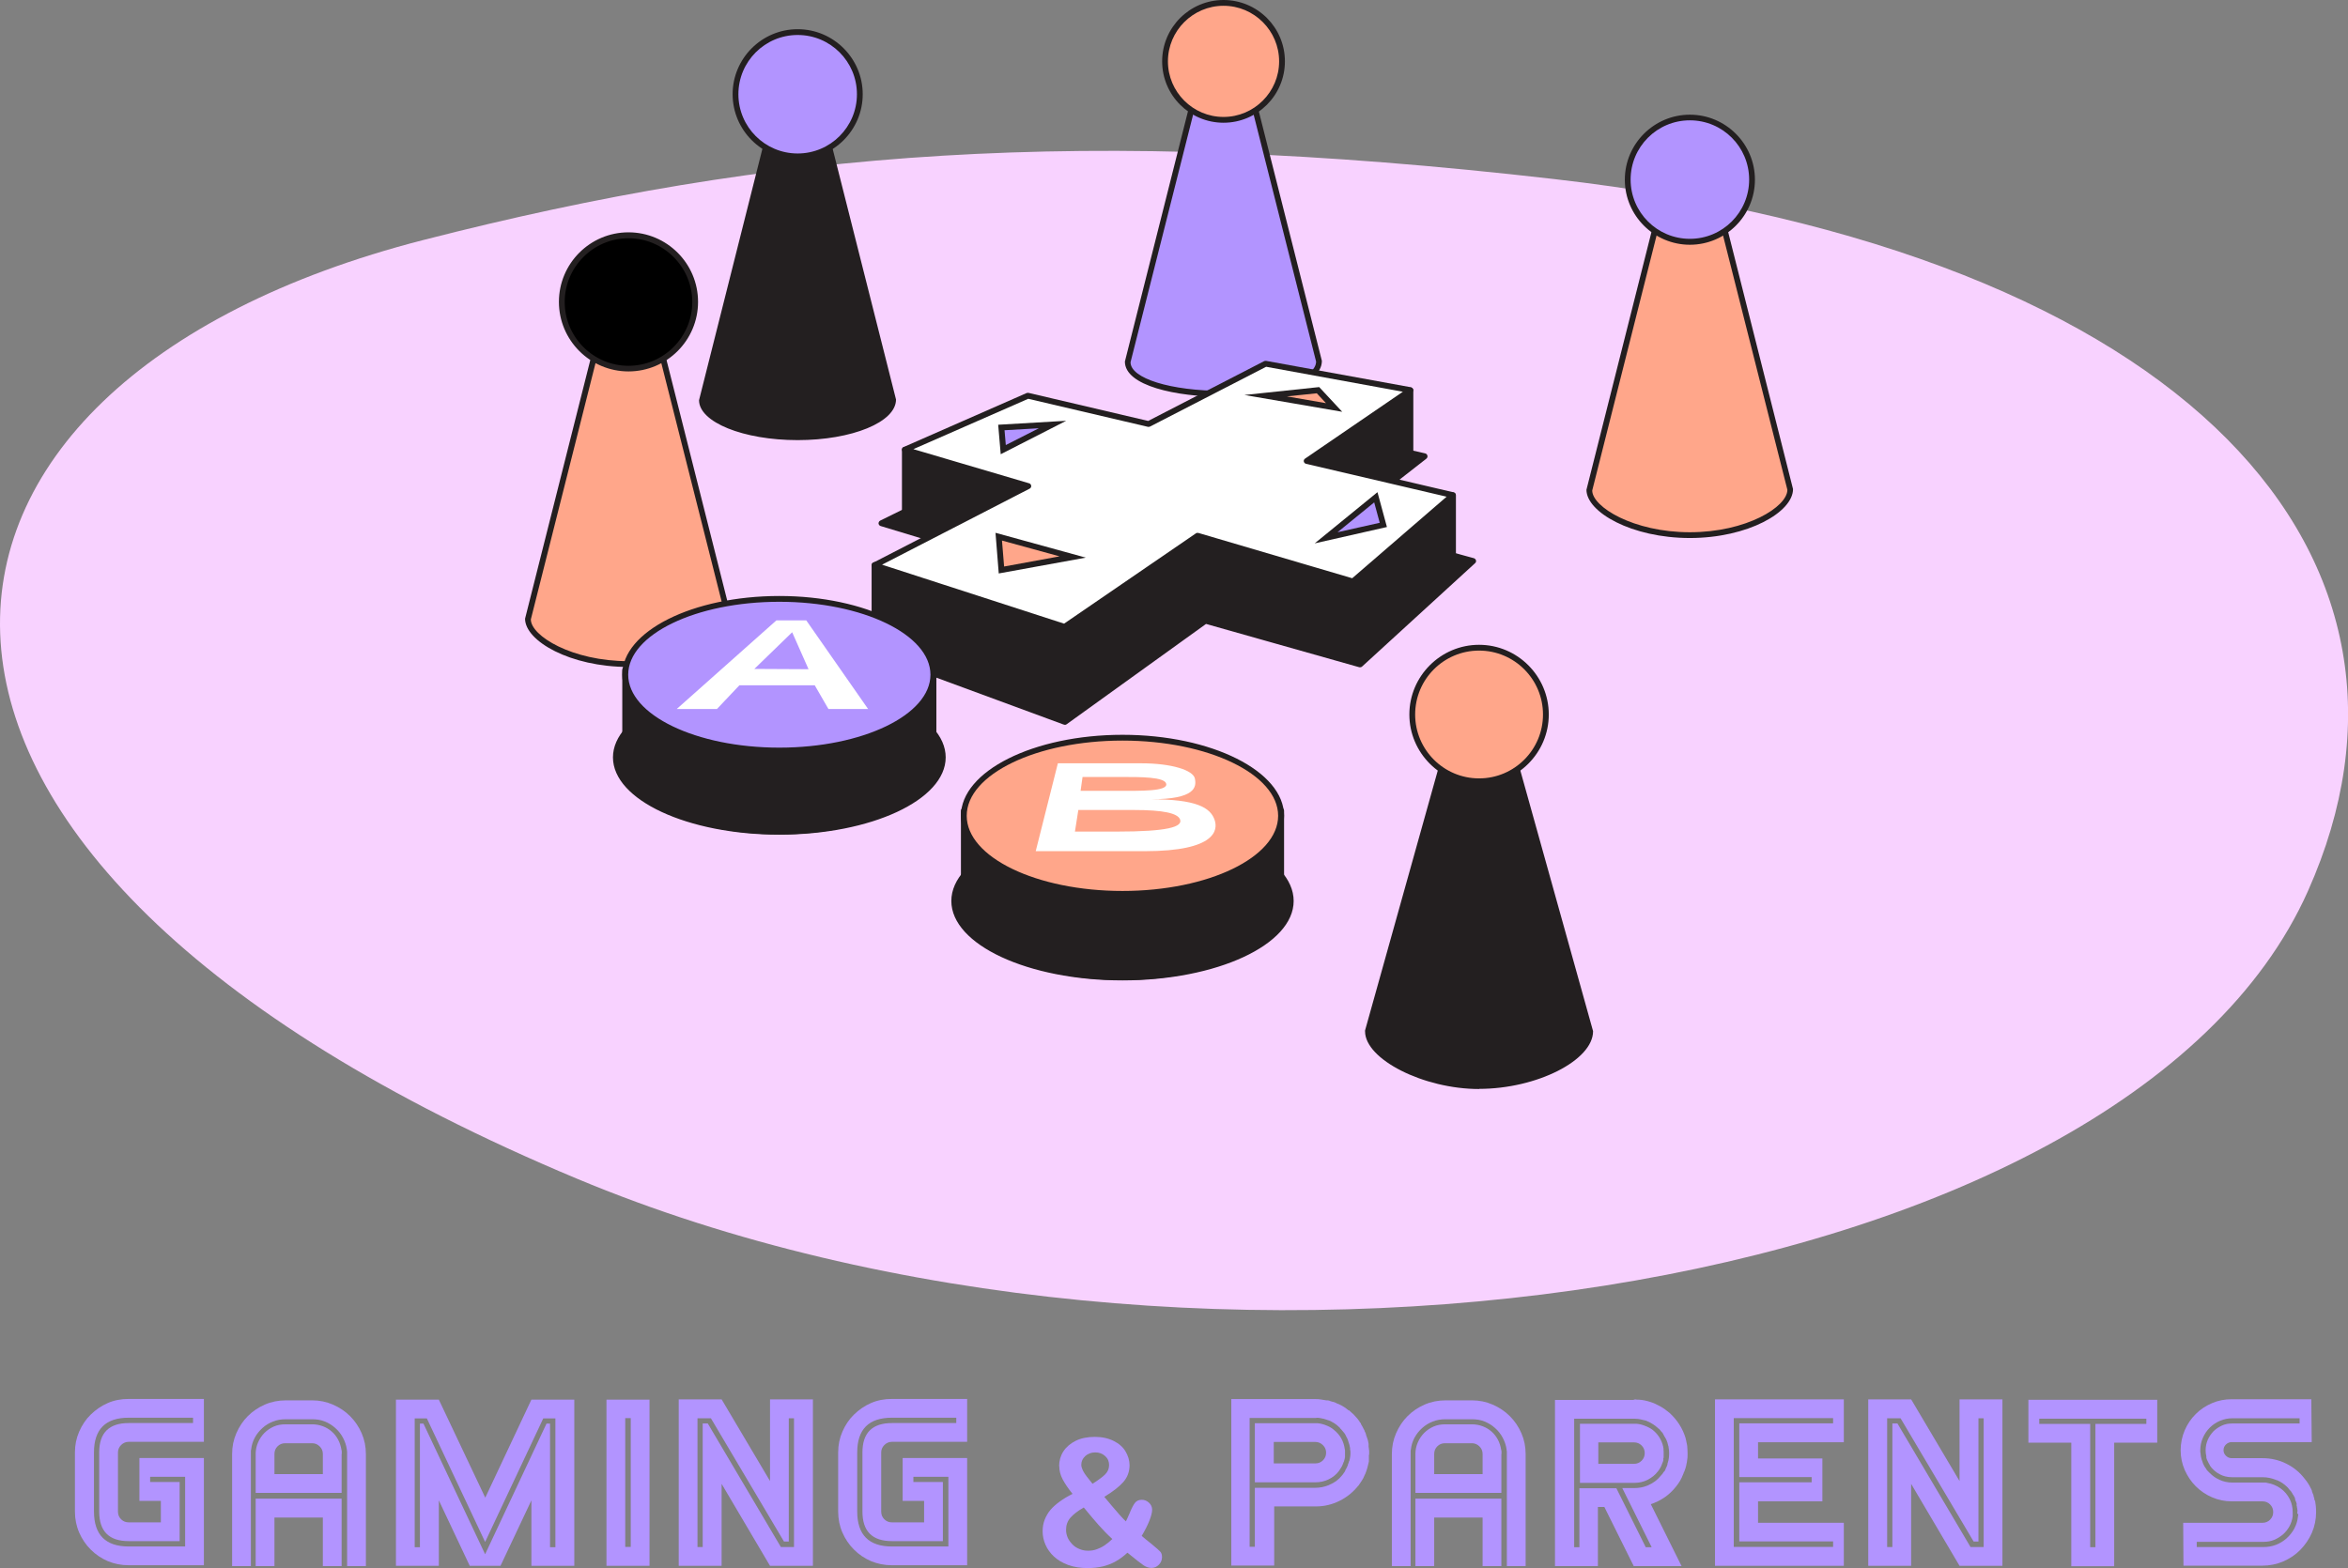 <?xml version="1.0" encoding="UTF-8"?>
<svg id="Layer_2" data-name="Layer 2" xmlns="http://www.w3.org/2000/svg" viewBox="0 0 166.4 111.17">
  <rect x="0" y="0" width="166.4" height="111.17" fill="#808080" stroke="none"/>
  <defs>
    <style>
      .cls-1 {
        fill: #000;
      }

      .cls-1, .cls-2, .cls-3, .cls-4, .cls-5, .cls-6 {
        stroke-width: 0px;
      }

      .cls-2 {
        fill: #f8d2ff;
      }

      .cls-3 {
        fill: #ffa68a;
      }

      .cls-4 {
        fill: #b294ff;
      }

      .cls-5 {
        fill: #fff;
      }

      .cls-6 {
        fill: #231f20;
      }
    </style>
  </defs>
  <g id="Layer_2-2" data-name="Layer 2">
    <g>
      <path class="cls-2" d="M110.11,12.69c45.55,5.22,63.88,27.1,53.45,50.48-12.99,29.13-79,38.65-122.64,20.4C-13.96,60.63-9.56,27.17,29.98,17.02c24.76-6.35,46.74-8.16,80.13-4.33Z"/>
      <g>
        <g>
          <path class="cls-6" d="M54.5,9.57l-4.75,18.8c0,1.39,3.04,2.62,6.78,2.62s6.78-1.23,6.78-2.62l-4.75-18.8"/>
          <path class="cls-6" d="M56.53,31.2c-3.85,0-6.99-1.27-6.99-2.83l4.75-18.85.4.1-4.75,18.8c0,1.09,2.71,2.36,6.58,2.36s6.57-1.27,6.57-2.41l-4.74-18.75.4-.1,4.75,18.8c0,1.61-3.13,2.88-6.98,2.88Z"/>
        </g>
        <g>
          <circle class="cls-4" cx="56.53" cy="6.68" r="4.41"/>
          <path class="cls-6" d="M56.53,11.29c-2.54,0-4.61-2.07-4.61-4.61s2.07-4.61,4.61-4.61,4.61,2.07,4.61,4.61-2.07,4.61-4.61,4.61ZM56.53,2.48c-2.32,0-4.2,1.88-4.2,4.2s1.88,4.2,4.2,4.2,4.2-1.88,4.2-4.2-1.88-4.2-4.2-4.2Z"/>
        </g>
      </g>
      <g>
        <g>
          <path class="cls-3" d="M42.4,24.12l-4.98,19.74c0,1.46,3.19,3.21,7.12,3.21s7.12-1.76,7.12-3.21l-4.98-19.74"/>
          <path class="cls-6" d="M44.54,47.28c-4.13,0-7.33-1.84-7.33-3.42l4.99-19.79.4.1-4.98,19.74c0,1.16,2.91,2.96,6.92,2.96s6.91-1.8,6.91-3.01l-4.98-19.69.4-.1,4.98,19.74c0,1.63-3.19,3.47-7.32,3.47Z"/>
        </g>
        <g>
          <circle class="cls-1" cx="44.54" cy="21.4" r="4.72"/>
          <path class="cls-6" d="M44.54,26.33c-2.72,0-4.93-2.21-4.93-4.93s2.21-4.93,4.93-4.93,4.93,2.21,4.93,4.93-2.21,4.93-4.93,4.93ZM44.54,16.89c-2.49,0-4.52,2.03-4.52,4.52s2.03,4.52,4.52,4.52,4.52-2.03,4.52-4.52-2.03-4.52-4.52-4.52Z"/>
        </g>
      </g>
      <g>
        <g>
          <path class="cls-4" d="M84.67,6.83l-4.75,18.8c0,1.39,3.04,2.29,6.78,2.29s6.78-.9,6.78-2.29l-4.75-18.8"/>
          <path class="cls-6" d="M86.71,28.13c-3.36,0-6.99-.78-6.99-2.5l4.75-18.85.4.1-4.75,18.8c0,1.14,2.83,2.03,6.58,2.03s6.57-.9,6.57-2.08l-4.74-18.75.4-.1,4.75,18.8c0,1.77-3.62,2.55-6.98,2.55Z"/>
        </g>
        <g>
          <circle class="cls-3" cx="86.71" cy="4.35" r="4.14"/>
          <path class="cls-6" d="M86.71,8.7c-2.4,0-4.35-1.95-4.35-4.35s1.95-4.35,4.35-4.35,4.35,1.95,4.35,4.35-1.95,4.35-4.35,4.35ZM86.71.41c-2.17,0-3.94,1.77-3.94,3.94s1.77,3.94,3.94,3.94,3.94-1.77,3.94-3.94-1.77-3.94-3.94-3.94Z"/>
        </g>
      </g>
      <g>
        <g>
          <path class="cls-3" d="M117.62,14.98l-4.98,19.74c0,1.46,3.19,3.21,7.12,3.21s7.12-1.76,7.12-3.21l-4.98-19.74"/>
          <path class="cls-6" d="M119.76,38.14c-4.13,0-7.33-1.84-7.33-3.42l4.99-19.79.4.1-4.98,19.74c0,1.16,2.91,2.96,6.92,2.96s6.91-1.8,6.91-3.01l-4.98-19.69.4-.1,4.98,19.74c0,1.63-3.19,3.47-7.32,3.47Z"/>
        </g>
        <g>
          <circle class="cls-4" cx="119.76" cy="12.73" r="4.41"/>
          <path class="cls-6" d="M119.76,17.35c-2.54,0-4.61-2.07-4.61-4.61s2.07-4.61,4.61-4.61,4.61,2.07,4.61,4.61-2.07,4.61-4.61,4.61ZM119.76,8.53c-2.32,0-4.2,1.88-4.2,4.2s1.88,4.2,4.2,4.2,4.2-1.88,4.2-4.2-1.88-4.2-4.2-4.2Z"/>
        </g>
      </g>
      <g>
        <g>
          <polygon class="cls-6" points="104.38 39.75 94.8 37.13 100.94 32.33 90.15 29.88 81.35 35.11 71.77 32.51 62.45 37.1 70.54 39.55 59.92 45.44 75.44 51.17 85.41 43.98 96.37 47.08 104.38 39.75"/>
          <path class="cls-6" d="M75.44,51.37s-.05,0-.07-.01l-15.52-5.72c-.08-.03-.13-.1-.13-.18,0-.08.04-.16.11-.2l10.2-5.66-7.62-2.31c-.08-.02-.14-.1-.15-.18,0-.08.04-.16.11-.2l9.31-4.59s.1-.03.15-.01l9.5,2.58,8.73-5.19s.1-.04.15-.02l10.79,2.46c.08.02.14.08.16.16.02.08-.01.16-.07.21l-5.82,4.55,9.18,2.51c.07.02.13.08.15.15.02.07,0,.15-.06.2l-8.01,7.33c-.05.05-.13.06-.2.05l-10.86-3.07-9.89,7.12s-.08.04-.12.04ZM60.42,45.41l14.99,5.53,9.88-7.12c.05-.04.12-.05.18-.03l10.85,3.07,7.65-7-9.22-2.52c-.08-.02-.13-.08-.15-.16-.02-.08.01-.16.08-.2l5.8-4.53-10.29-2.34-8.73,5.19s-.11.04-.16.02l-9.51-2.58-8.77,4.33,7.59,2.3c.08.02.14.09.15.18s-.03.16-.11.2l-10.23,5.67Z"/>
        </g>
        <g>
          <polygon class="cls-6" points="61.97 45.37 75.44 49.74 84.86 43.28 95.88 46.53 102.96 40.41 102.96 35.11 81.88 35.11 61.97 40.07 61.97 45.37"/>
          <path class="cls-6" d="M75.44,49.94s-.04,0-.06-.01l-13.47-4.37c-.09-.03-.14-.11-.14-.2v-5.3c0-.09.06-.18.16-.2l19.9-4.96h21.14c.11,0,.21.09.21.2v5.3c0,.06-.03.12-.07.16l-7.08,6.12c-.05.05-.13.06-.19.04l-10.92-3.22-9.34,6.4s-.08.04-.12.04ZM62.18,45.22l13.23,4.29,9.34-6.4c.05-.04.11-.04.18-.03l10.9,3.21,6.93-5.98v-5h-20.88l-19.7,4.91v4.99Z"/>
        </g>
        <g>
          <polygon class="cls-6" points="72.87 39.75 64.13 37.18 64.13 31.88 74.45 31.88 72.87 39.75"/>
          <path class="cls-6" d="M72.87,39.96s-.04,0-.06,0l-8.74-2.58c-.09-.03-.15-.11-.15-.2v-5.3c0-.11.09-.21.21-.21h10.32c.06,0,.12.03.16.08s.06.11.04.17l-1.58,7.87c-.01.06-.05.11-.1.14-.03.02-.07.03-.11.03ZM64.34,37.02l8.38,2.47,1.48-7.4h-9.86v4.94Z"/>
        </g>
        <g>
          <polygon class="cls-6" points="92.61 37.98 99.95 32.96 99.95 27.66 88.36 30.09 92.61 37.98"/>
          <path class="cls-6" d="M92.61,38.19s-.03,0-.05,0c-.06-.01-.11-.05-.13-.1l-4.25-7.89c-.03-.06-.03-.13,0-.18.03-.06.08-.1.14-.12l11.59-2.43c.06-.01.12,0,.17.04.05.04.08.1.08.16v5.3c0,.07-.03.13-.09.17l-7.34,5.02s-.08.04-.12.04ZM88.67,30.23l4.01,7.45,7.06-4.83v-4.93l-11.07,2.32Z"/>
        </g>
        <g>
          <polygon class="cls-5" points="102.96 35.11 92.61 32.69 99.95 27.66 89.69 25.79 81.4 30.06 72.85 28.05 64.13 31.88 72.87 34.45 61.97 40.07 75.44 44.44 84.86 37.99 95.88 41.23 102.96 35.11"/>
          <path class="cls-6" d="M75.44,44.65s-.04,0-.06-.01l-13.47-4.37c-.08-.03-.14-.1-.14-.18,0-.08.04-.16.11-.2l10.44-5.38-8.25-2.43c-.08-.02-.14-.1-.15-.19s.04-.17.12-.2l8.72-3.83s.09-.02.13-.01l8.48,1.99,8.22-4.24s.09-.03.13-.02l10.26,1.87c.08.02.15.08.17.16.02.08-.02.17-.09.21l-6.95,4.76,9.9,2.32c.08.02.13.08.15.15.02.08,0,.15-.07.21l-7.08,6.12c-.05.05-.13.06-.19.04l-10.92-3.22-9.34,6.4s-.08.04-.12.04ZM62.51,40.03l12.9,4.18,9.34-6.4c.05-.04.11-.04.18-.03l10.9,3.21,6.69-5.78-9.96-2.33c-.08-.02-.14-.08-.16-.16s.02-.16.09-.21l6.93-4.74-9.69-1.77-8.23,4.24s-.09.03-.14.02l-8.49-1.99-8.14,3.57,8.2,2.42c.08.02.14.09.15.18s-.04.16-.11.2l-10.46,5.39Z"/>
        </g>
        <g>
          <polygon class="cls-3" points="70.78 38.05 76.02 39.49 70.97 40.41 70.78 38.05"/>
          <path class="cls-6" d="M70.78,40.65l-.23-2.88,6.4,1.76-6.16,1.12ZM71.01,38.33l.15,1.83,3.93-.72-4.08-1.12Z"/>
        </g>
        <g>
          <polygon class="cls-4" points="70.97 30.31 74.59 30.1 71.1 31.88 70.97 30.31"/>
          <path class="cls-6" d="M70.92,32.2l-.18-2.09,4.82-.28-4.64,2.37ZM71.19,30.5l.09,1.05,2.34-1.19-2.43.14Z"/>
        </g>
        <g>
          <polygon class="cls-3" points="93.4 27.66 89.69 28.05 94.54 28.88 93.4 27.66"/>
          <path class="cls-6" d="M95.11,29.19l-6.92-1.19,5.3-.56,1.63,1.75ZM91.2,28.1l2.77.48-.65-.7-2.12.22Z"/>
        </g>
        <g>
          <polygon class="cls-4" points="98.03 37.21 97.5 35.26 93.98 38.13 98.03 37.21"/>
          <path class="cls-6" d="M93.17,38.52l4.45-3.63.67,2.47-5.12,1.16ZM97.38,35.62l-2.59,2.11,2.99-.67-.39-1.44Z"/>
        </g>
      </g>
      <g>
        <g>
          <ellipse class="cls-6" cx="55.23" cy="53.69" rx="11.58" ry="5.27"/>
          <path class="cls-6" d="M55.23,59.17c-6.5,0-11.79-2.46-11.79-5.48s5.29-5.48,11.79-5.48,11.79,2.46,11.79,5.48-5.29,5.48-11.79,5.48ZM55.23,48.63c-6.27,0-11.38,2.27-11.38,5.06s5.1,5.06,11.38,5.06,11.38-2.27,11.38-5.06-5.1-5.06-11.38-5.06Z"/>
        </g>
        <g>
          <path class="cls-6" d="M66.15,53.92c0,2.77-4.89,5.02-10.92,5.02s-10.92-2.25-10.92-5.02v-6.45h21.84v6.45Z"/>
          <path class="cls-6" d="M55.23,59.15c-6.14,0-11.13-2.34-11.13-5.23v-6.45c0-.11.09-.21.21-.21h21.84c.11,0,.21.09.21.21v6.45c0,2.88-4.99,5.23-11.13,5.23ZM44.52,47.68v6.24c0,2.65,4.81,4.81,10.71,4.81s10.71-2.16,10.71-4.81v-6.24h-21.43Z"/>
        </g>
        <g>
          <ellipse class="cls-4" cx="55.23" cy="47.83" rx="10.92" ry="5.38"/>
          <path class="cls-6" d="M55.23,53.41c-6.14,0-11.13-2.5-11.13-5.58s4.99-5.58,11.13-5.58,11.13,2.51,11.13,5.58-4.99,5.58-11.13,5.58ZM55.23,42.66c-5.91,0-10.71,2.32-10.71,5.17s4.81,5.17,10.71,5.17,10.71-2.32,10.71-5.17-4.81-5.17-10.71-5.17Z"/>
        </g>
        <path class="cls-5" d="M47.96,50.26l7.06-6.28h2.12l4.38,6.28h-2.81l-.97-1.68h-5.34l-1.59,1.68h-2.86ZM57.3,47.44l-1.16-2.62-2.68,2.6,3.84.02Z"/>
      </g>
      <g>
        <g>
          <ellipse class="cls-6" cx="79.55" cy="63.87" rx="11.92" ry="5.43"/>
          <path class="cls-6" d="M79.55,69.5c-6.69,0-12.13-2.53-12.13-5.63s5.44-5.63,12.13-5.63,12.13,2.53,12.13,5.63-5.44,5.63-12.13,5.63ZM79.55,58.65c-6.46,0-11.71,2.34-11.71,5.22s5.26,5.22,11.71,5.22,11.71-2.34,11.71-5.22-5.26-5.22-11.71-5.22Z"/>
        </g>
        <g>
          <path class="cls-6" d="M90.79,64.1c0,2.85-5.03,5.17-11.24,5.17s-11.24-2.31-11.24-5.17v-6.64h22.48v6.64Z"/>
          <path class="cls-6" d="M79.55,69.48c-6.31,0-11.45-2.41-11.45-5.37v-6.64c0-.11.09-.21.21-.21h22.48c.11,0,.21.09.21.21v6.64c0,2.96-5.14,5.37-11.45,5.37ZM68.51,57.67v6.43c0,2.74,4.95,4.96,11.04,4.96s11.03-2.23,11.03-4.96v-6.43h-22.07Z"/>
        </g>
        <g>
          <ellipse class="cls-3" cx="79.55" cy="57.83" rx="11.24" ry="5.54"/>
          <path class="cls-6" d="M79.55,63.57c-6.31,0-11.45-2.58-11.45-5.74s5.14-5.74,11.45-5.74,11.45,2.58,11.45,5.74-5.14,5.74-11.45,5.74ZM79.55,52.5c-6.08,0-11.04,2.39-11.04,5.33s4.95,5.33,11.04,5.33,11.03-2.39,11.03-5.33-4.95-5.33-11.03-5.33Z"/>
        </g>
        <path class="cls-5" d="M73.4,60.34l1.57-6.23h5.91c2.15,0,3.68.49,3.8,1.08s.07,1.47-3.14,1.47c3.21,0,4.26.57,4.55,1.5.2.63.16,2.18-4.97,2.18h-7.71ZM76.72,55.07l-.14.99s1.24,0,2.73,0,3.44.05,3.34-.49c-.09-.5-1.85-.49-3.15-.49s-2.78,0-2.78,0ZM76.42,57.42l-.24,1.53h2.98c3.58,0,4.67-.33,4.47-.86-.17-.44-1.17-.67-3.29-.67h-3.91Z"/>
      </g>
      <g>
        <g>
          <path class="cls-6" d="M102.63,52.8l-5.68,20.31c0,1.73,3.83,3.89,7.87,3.89s7.87-2.02,7.87-3.89l-5.68-20.31"/>
          <path class="cls-6" d="M104.82,77.2c-3.93,0-8.08-2.1-8.08-4.09v-.06s5.68-20.31,5.68-20.31l.4.11-5.67,20.28c.04,1.6,3.74,3.65,7.67,3.65s7.63-2.04,7.67-3.65l-5.67-20.28.4-.11,5.68,20.36c0,2.07-4,4.09-8.08,4.09Z"/>
        </g>
        <g>
          <circle class="cls-3" cx="104.82" cy="50.65" r="4.73"/>
          <path class="cls-6" d="M104.82,55.59c-2.72,0-4.94-2.22-4.94-4.94s2.22-4.94,4.94-4.94,4.94,2.22,4.94,4.94-2.22,4.94-4.94,4.94ZM104.82,46.12c-2.5,0-4.53,2.03-4.53,4.53s2.03,4.53,4.53,4.53,4.53-2.03,4.53-4.53-2.03-4.53-4.53-4.53Z"/>
        </g>
      </g>
    </g>
    <g>
      <path class="cls-4" d="M14.45,107.91v3.05h-5.33c-.53,0-1.02-.1-1.48-.29-.46-.2-.86-.47-1.21-.82s-.62-.75-.82-1.21c-.2-.46-.3-.96-.3-1.49v-4.19c0-.52.1-1.01.3-1.47.2-.46.47-.87.82-1.21s.75-.62,1.21-.82c.46-.2.95-.29,1.48-.29h5.33v3.04h-5.33c-.21,0-.39.08-.54.23-.15.15-.22.33-.22.53v4.19c0,.21.07.39.22.54.15.15.33.22.54.22h2.28v-1.52h-1.52v-3.04h4.57v4.56ZM13.68,100.87v-.37h-4.56c-1.64,0-2.46.82-2.46,2.46v4.19c0,1.65.82,2.48,2.46,2.48h4v-4.94h-2.48v.37h2.09v4.19h-3.61c-1.4,0-2.09-.7-2.09-2.1v-4.19c0-1.39.7-2.08,2.09-2.08h4.56Z"/>
      <path class="cls-4" d="M22.12,99.27c.52,0,1.01.1,1.47.3.46.2.87.47,1.22.82.35.35.62.75.82,1.21.2.46.3.95.3,1.47v7.95h-1.33v-8.12s-.02-.08-.02-.15c-.04-.3-.14-.58-.28-.84-.14-.26-.32-.49-.54-.68-.22-.2-.47-.35-.74-.46-.27-.11-.57-.16-.88-.16h-1.9c-.31,0-.61.05-.89.16-.28.11-.53.26-.75.46-.22.2-.4.42-.54.68-.14.26-.23.54-.26.84-.01.03-.02.07-.02.12,0,.02,0,.04,0,.04,0,0,0,.02,0,.04v8.07h-1.33v-7.95c0-.52.1-1.01.3-1.47.2-.46.47-.87.81-1.21s.75-.62,1.21-.82c.46-.2.96-.3,1.49-.3h1.91ZM24.21,103.07v2.76h-6.09v-2.78c0-.28.06-.55.17-.8s.26-.48.45-.67c.19-.19.41-.34.66-.45.25-.11.53-.16.82-.16h1.91c.27,0,.52.05.76.14s.45.22.63.38.33.35.45.58c.12.23.19.47.23.72.01.02.02.07.02.14v.14ZM22.88,106.24h1.33v4.78h-1.33v-3.44h-3.43v3.44h-1.33v-4.78h4.76ZM22.88,103.07c0-.22-.08-.4-.23-.54-.15-.15-.33-.22-.53-.22h-1.91c-.21,0-.39.07-.54.22-.15.15-.22.33-.22.54v1.43h3.43v-1.43Z"/>
      <path class="cls-4" d="M37.66,99.22h3.04v11.78h-3.04v-4.64l-2.19,4.64h-2.18l-2.19-4.64v4.64h-3.04v-11.78h3.04l3.29,6.95,3.27-6.95ZM39.36,109.68v-9.13h-.86l-4.12,8.76-4.13-8.76h-.86v9.13h.37v-8.76h.25l4.37,9.26,4.35-9.26h.25v8.76h.37Z"/>
      <path class="cls-4" d="M46.03,111h-3.05v-11.78h3.05v11.78ZM44.7,109.29v-8.76h-.39v9.13h.39v-.37Z"/>
      <path class="cls-4" d="M57.61,111h-3.04l-3.43-5.81v5.81h-3.04v-11.8h3.04l3.43,5.79v-5.79h3.04v11.8ZM55.9,109.28h-.34l-5.18-8.74h-.95v9.13h.37v-8.76h.36l5.18,8.76h.93v-9.13h-.37v8.74Z"/>
      <path class="cls-4" d="M68.54,107.91v3.05h-5.33c-.53,0-1.02-.1-1.48-.29-.46-.2-.86-.47-1.21-.82s-.62-.75-.82-1.21c-.2-.46-.3-.96-.3-1.49v-4.19c0-.52.1-1.01.3-1.47.2-.46.47-.87.82-1.21s.75-.62,1.21-.82c.46-.2.95-.29,1.48-.29h5.33v3.04h-5.33c-.21,0-.39.08-.54.23-.15.15-.22.33-.22.53v4.19c0,.21.07.39.22.54.15.15.33.22.54.22h2.28v-1.52h-1.52v-3.04h4.57v4.56ZM67.77,100.87v-.37h-4.56c-1.64,0-2.46.82-2.46,2.46v4.19c0,1.65.82,2.48,2.46,2.48h4v-4.94h-2.48v.37h2.09v4.19h-3.61c-1.4,0-2.09-.7-2.09-2.1v-4.19c0-1.39.7-2.08,2.09-2.08h4.56Z"/>
      <path class="cls-4" d="M75.06,103.93c0-.38.1-.73.3-1.04s.49-.56.87-.75.84-.28,1.36-.28.96.1,1.34.29c.38.19.66.44.84.75s.28.63.28.97c0,.46-.15.86-.45,1.2-.3.34-.75.68-1.34,1.04.2.24.39.47.57.68.18.21.35.41.51.59.16.18.31.34.45.47.06-.11.16-.33.29-.64.13-.32.25-.54.36-.68.11-.14.27-.21.48-.21.19,0,.36.07.51.21.15.14.22.3.22.5,0,.18-.06.43-.19.76-.13.33-.31.69-.55,1.09.15.13.39.33.72.59.33.27.53.45.61.54.08.1.11.22.11.38,0,.21-.08.39-.23.54-.15.15-.32.22-.51.22s-.38-.06-.56-.18c-.18-.12-.56-.42-1.15-.9-.27.25-.54.45-.82.61-.28.16-.59.28-.91.36-.33.08-.69.12-1.09.12-.51,0-.97-.07-1.38-.22s-.74-.35-1.01-.6c-.27-.25-.47-.54-.6-.84s-.2-.62-.2-.94.05-.59.15-.84c.1-.25.24-.49.41-.69.18-.21.4-.4.66-.59.26-.19.56-.37.9-.54-.31-.38-.54-.73-.7-1.03-.16-.3-.24-.61-.24-.93ZM76.8,106.87c-.42.24-.73.48-.94.72-.21.24-.31.53-.31.86,0,.19.04.37.11.54s.19.33.33.48.31.26.51.34c.19.08.39.12.61.12s.41-.03.61-.1.38-.16.56-.28c.18-.12.36-.27.55-.45-.36-.33-.69-.67-.98-1-.29-.33-.64-.74-1.04-1.23ZM77.42,105.19c.42-.27.72-.49.9-.67s.28-.4.28-.66-.09-.47-.28-.64-.42-.26-.7-.26-.52.09-.71.26c-.19.18-.28.38-.28.62,0,.12.04.25.11.4.07.14.16.28.27.42.11.14.25.32.42.53Z"/>
      <path class="cls-4" d="M93.22,99.18c.14,0,.27,0,.4.03.13.02.26.04.38.06.02,0,.04,0,.06,0,.02,0,.04,0,.06,0,.02.01.04.02.06.02s.04,0,.06.02l.15.05s.09.02.13.03c.04.01.09.03.14.05.01.01.02.02.03.02s.01,0,.03.02c.02.01.05.02.08.03.03.01.06.02.08.03.25.11.48.26.69.44.01,0,.02,0,.02,0s0,0,.02,0c.06.06.1.1.13.12l.02.02s.05.04.08.07c.03.02.05.04.08.07.07.08.13.15.2.22.07.07.13.15.19.24.02.02.04.04.04.06,0,.02.02.04.04.06,0,.01,0,.02.02.02.02.02.04.05.04.08,0,.03.02.05.04.08.06.09.11.2.17.32.02.02.04.05.04.08s.02.06.04.09c.04.08.07.16.08.24.02.04.04.11.07.2l.05.15.05.25s0,.07,0,.1c0,.03,0,.07,0,.12.01.02.02.07.02.14.01.04.02.09.02.13v.15c0,.08,0,.14-.02.19v.15s0,.04,0,.06c0,.02,0,.04,0,.06s0,.05,0,.08,0,.05,0,.08c-.06.3-.14.59-.25.86l-.05.1c-.06.15-.12.28-.2.39l-.1.15-.1.15s-.02.02-.02.03c0,.01-.01.02-.03.03-.36.45-.8.81-1.32,1.07-.52.26-1.08.4-1.69.4h-2.95v4.19h-3.04v-11.8h5.99ZM95.62,103.59c.07-.26.1-.5.08-.73,0-.03,0-.06-.02-.07v-.13s-.03-.12-.05-.24c-.02-.06-.04-.12-.06-.19s-.04-.13-.06-.19c-.01-.02-.02-.04-.03-.06,0-.02-.01-.04-.03-.06-.02-.04-.04-.08-.06-.12-.02-.03-.04-.07-.06-.12-.02-.02-.04-.06-.07-.1-.03-.04-.07-.09-.11-.13s-.08-.09-.11-.13l-.03-.03-.05-.05v-.02s-.06-.05-.09-.08c-.03-.03-.06-.05-.09-.08l-.03-.03c-.11-.09-.26-.19-.46-.29-.04-.02-.08-.04-.12-.05-.02,0-.06-.01-.1-.03-.11-.04-.2-.07-.25-.08-.1-.02-.2-.04-.3-.06-.1-.02-.2-.02-.29,0h-4.67v9.13h.37v-4.18h4.29c.31,0,.63-.06.95-.19.01,0,.03-.01.05-.03.34-.13.64-.35.89-.66.01-.01.02-.02.02-.03,0-.01.02-.02.04-.03v-.02s.07-.08.08-.12h.02v-.02s.02-.02.02-.03c0,0,0-.01.02-.03,0-.01.01-.03.03-.05,0-.01,0-.02,0-.02,0,0,0,0,0-.02l.02-.03.02-.03.05-.1s.04-.05.04-.08c0-.03.02-.06.04-.08.01-.02.02-.05.02-.08,0-.03.01-.06.03-.08.02-.04.03-.08.03-.12v-.02ZM95.32,102.98v.17s0,.06,0,.08c0,.02,0,.05,0,.07s0,.04-.02.05c0,.06,0,.1-.02.12-.01.02-.02.05-.02.07s0,.04-.02.07-.02.04-.02.04,0,.02-.02.04v.02s-.04.08-.05.12c-.03.08-.07.16-.12.23-.05.07-.1.15-.15.23-.19.25-.43.44-.72.58-.29.14-.6.21-.94.21h-4.29v-4.19h4.29c.2-.01.43.03.68.12.25.09.46.2.62.34.45.36.71.82.78,1.37.01.02.02.07.02.13v.13ZM93.98,102.98c0-.2-.07-.38-.22-.53-.15-.15-.33-.23-.54-.23h-2.95v1.52h2.95c.21,0,.39-.07.54-.22.15-.15.22-.33.22-.54Z"/>
      <path class="cls-4" d="M104.31,99.27c.52,0,1.01.1,1.47.3.46.2.87.47,1.22.82.35.35.62.75.82,1.21.2.46.3.95.3,1.47v7.95h-1.33v-8.12s-.02-.08-.02-.15c-.04-.3-.14-.58-.28-.84-.14-.26-.32-.49-.54-.68-.22-.2-.47-.35-.74-.46-.27-.11-.57-.16-.88-.16h-1.9c-.31,0-.61.05-.89.16-.28.11-.53.26-.75.46-.22.2-.4.42-.54.68-.14.26-.23.54-.26.84-.01.03-.02.07-.02.12,0,.02,0,.04,0,.04,0,0,0,.02,0,.04v8.07h-1.33v-7.95c0-.52.1-1.01.3-1.47.2-.46.47-.87.81-1.21s.75-.62,1.21-.82c.46-.2.96-.3,1.49-.3h1.91ZM106.4,103.07v2.76h-6.09v-2.78c0-.28.06-.55.17-.8s.26-.48.45-.67c.19-.19.41-.34.66-.45.25-.11.53-.16.82-.16h1.91c.27,0,.52.05.76.14s.45.22.63.38.33.35.45.58c.12.23.19.47.23.72.01.02.02.07.02.14v.14ZM105.07,106.24h1.33v4.78h-1.33v-3.44h-3.43v3.44h-1.33v-4.78h4.76ZM105.07,103.07c0-.22-.08-.4-.23-.54-.15-.15-.33-.22-.53-.22h-1.91c-.21,0-.39.07-.54.22-.15.15-.22.33-.22.54v1.43h3.43v-1.43Z"/>
      <path class="cls-4" d="M115.8,99.22c.07-.02.13-.02.19,0,.24,0,.49.03.75.1.26.07.52.16.75.29.25.12.47.26.66.42l.03.02s.08.07.15.12c.54.5.92,1.09,1.13,1.79v.02l.05.2v.02c.06.23.08.43.08.62.01.17.01.34,0,.51-.01.08-.02.15-.03.22,0,.07-.02.14-.04.22v.03s-.02.05-.02.08,0,.05-.02.08c-.01.02-.02.04-.02.07s0,.05-.02.07l-.05.15c-.02.07-.05.12-.07.15,0,.02,0,.04-.02.07s-.02.04-.03.07c-.11.3-.28.58-.49.84-.47.6-1.07,1.01-1.79,1.25l2.18,4.39h-3.39l-2.08-4.19h-.46v4.19h-3.04v-11.78h5.57ZM118.27,102.75c-.01-.06-.02-.11-.02-.15,0-.04-.01-.09-.03-.13-.03-.15-.07-.27-.12-.39l-.05-.1s-.04-.08-.07-.12c-.02-.03-.05-.07-.07-.12l-.05-.1c-.03-.06-.07-.1-.11-.14s-.08-.09-.11-.14c-.02,0-.03-.01-.03-.03l-.05-.05h-.02c-.07-.07-.12-.12-.17-.15l-.03-.03c-.11-.09-.26-.18-.46-.29-.04-.02-.08-.04-.12-.05l-.1-.05s-.09-.02-.13-.03c-.04-.01-.08-.02-.13-.03-.23-.06-.42-.08-.59-.08h-4.25v9.11h.37v-4.18h2.62l2.08,4.18h.42l-2.08-4.19h.83c.35,0,.66-.06.93-.17l.07-.03c.36-.15.66-.38.91-.69.03-.03.06-.06.07-.08l.02-.02s.04-.06.07-.1c.01-.02.02-.04.03-.04,0,0,.01-.02.03-.04.03-.03.06-.06.07-.08v-.03s.02,0,.02-.02c.01-.02.02-.05.03-.08.01-.03.02-.05.03-.08.01-.01.02-.02.02-.03s0-.01.02-.03c0-.03.01-.06.03-.08v-.03l.02-.03s0-.02,0-.03c0,0,0-.01,0-.03.06-.16.09-.32.11-.49.02-.17.01-.34,0-.5v-.02ZM117.88,102.74s.02.08.02.14v.3s0,.05,0,.08c0,.03,0,.05,0,.08l-.02.03s0,.04,0,.07c0,.02,0,.04,0,.07-.02.09-.04.16-.07.2-.02.07-.04.11-.05.14-.01.04-.04.1-.08.17-.05.1-.11.2-.19.29-.19.25-.43.44-.72.59-.29.15-.6.22-.94.22h-3.86v-4.19h3.86c.2-.01.43.03.68.12s.46.2.62.32c.22.18.4.39.53.63.13.24.21.49.24.75ZM116.56,103.01c0-.21-.07-.39-.22-.54-.15-.15-.33-.22-.54-.22h-2.53v1.52h2.53c.21,0,.39-.07.54-.22.15-.15.22-.33.22-.54Z"/>
      <path class="cls-4" d="M130.67,111h-9.13v-11.8h9.13v3.04h-6.08v1.15h4.56v3.04h-4.56v1.52h6.08v3.05ZM123.26,109.66h6.65v-.39h-6.65v-4.19h5.13v-.37h-5.13v-3.81h6.65v-.37h-7.04v9.13h.39Z"/>
      <path class="cls-4" d="M141.91,111h-3.04l-3.43-5.81v5.81h-3.04v-11.8h3.04l3.43,5.79v-5.79h3.04v11.8ZM140.21,109.28h-.34l-5.18-8.74h-.95v9.13h.37v-8.76h.36l5.18,8.76h.93v-9.13h-.37v8.74Z"/>
      <path class="cls-4" d="M152.88,102.27h-3.05v8.76h-3.04v-8.76h-3.04v-3.04h9.13v3.04ZM152.11,100.57h-7.59v.37h3.61v8.74h.37v-8.74h3.61v-.37Z"/>
      <path class="cls-4" d="M164.07,106.4c.04.23.07.48.07.78,0,.53-.1,1.02-.3,1.48-.2.46-.48.86-.82,1.21s-.75.62-1.21.82c-.47.2-.96.3-1.48.3h-5.59l-.02-3.04h5.62c.21,0,.39-.07.54-.22.15-.15.22-.33.22-.54s-.07-.39-.22-.54c-.15-.15-.33-.22-.54-.22h-2.18c-.5,0-.96-.1-1.4-.29-.44-.19-.82-.45-1.15-.78-.33-.33-.58-.71-.78-1.15-.19-.44-.29-.91-.29-1.4s.1-.98.29-1.42c.19-.44.45-.82.78-1.15.33-.33.71-.58,1.15-.77.44-.19.91-.28,1.4-.28h5.64l.03,3.04h-5.67c-.16,0-.29.06-.41.17-.11.11-.17.24-.17.4s.06.29.17.4c.11.11.25.17.41.17h2.18c.61,0,1.17.13,1.69.39.52.26.95.61,1.3,1.07.18.21.33.45.44.69.02.02.04.05.04.08,0,.03.02.06.04.08,0,.01,0,.02,0,.03,0,.01,0,.02,0,.03l.1.25c.02.07.03.12.03.15.01.02.02.04.03.06s0,.04,0,.06c.01.02.02.04.02.06,0,.02,0,.04.02.06ZM162.8,107.3s.02-.11.02-.2c0-.06,0-.1-.02-.12,0-.06,0-.1-.02-.13v-.02s0-.07-.02-.08c0-.02,0-.04,0-.06,0-.02,0-.04,0-.06,0-.01,0-.02,0-.03,0-.01,0-.02,0-.03l-.02-.03s0-.06-.02-.08-.02-.04-.03-.06c0-.02-.01-.04-.03-.06,0-.02,0-.04,0-.04,0,0,0-.01,0-.03l-.02-.02s0-.04,0-.04c0,0,0-.01,0-.03-.01-.01-.02-.02-.02-.03s0-.02-.02-.03c-.04-.09-.08-.16-.12-.2l-.05-.1s-.04-.04-.05-.06c-.01-.02-.02-.04-.03-.06-.02-.01-.04-.02-.04-.03,0-.01-.01-.02-.03-.03-.07-.09-.12-.15-.15-.19-.24-.24-.49-.41-.76-.52-.03,0-.06,0-.07-.02-.3-.12-.61-.19-.93-.19h-2.18c-.33,0-.63-.07-.9-.22-.28-.15-.5-.35-.68-.61v-.02c-.06-.09-.11-.2-.17-.32-.04-.08-.07-.15-.08-.22,0-.02,0-.04,0-.04,0,0,0-.01,0-.03v-.02c-.03-.13-.05-.28-.05-.42,0-.27.05-.52.15-.75.1-.23.24-.43.4-.6.17-.17.37-.3.6-.41s.48-.15.75-.15h4.76v-.37h-4.75c-.31,0-.61.06-.89.18-.28.12-.52.28-.73.49-.21.21-.37.45-.49.73-.12.28-.18.57-.18.89,0,.09,0,.16.02.2.01.1.02.2.04.29.02.1.05.19.09.28,0,.03.01.06.03.08,0,.02,0,.04.02.07l.03.07c.04.1.1.19.15.25v.02h.02l.05.1s.04.04.07.08l.15.15c.19.19.39.34.61.44.02.01.04.02.04.02s.02,0,.04.02c.27.13.58.2.93.2h2.31c.06,0,.1,0,.13.02.36.06.68.19.96.39.28.2.5.46.66.78.13.27.2.57.2.91v.14s0,.04,0,.06c0,.02,0,.04,0,.06v.02c-.03.26-.11.5-.23.72-.12.22-.27.41-.45.57-.19.16-.4.29-.63.39-.24.1-.49.14-.76.14h-4.73v.37h4.73c.31,0,.61-.05.89-.16.28-.11.53-.26.75-.46.22-.2.4-.42.54-.68.14-.26.23-.54.26-.84v-.02s.02-.06.02-.1v-.08Z"/>
    </g>
  </g>
</svg>